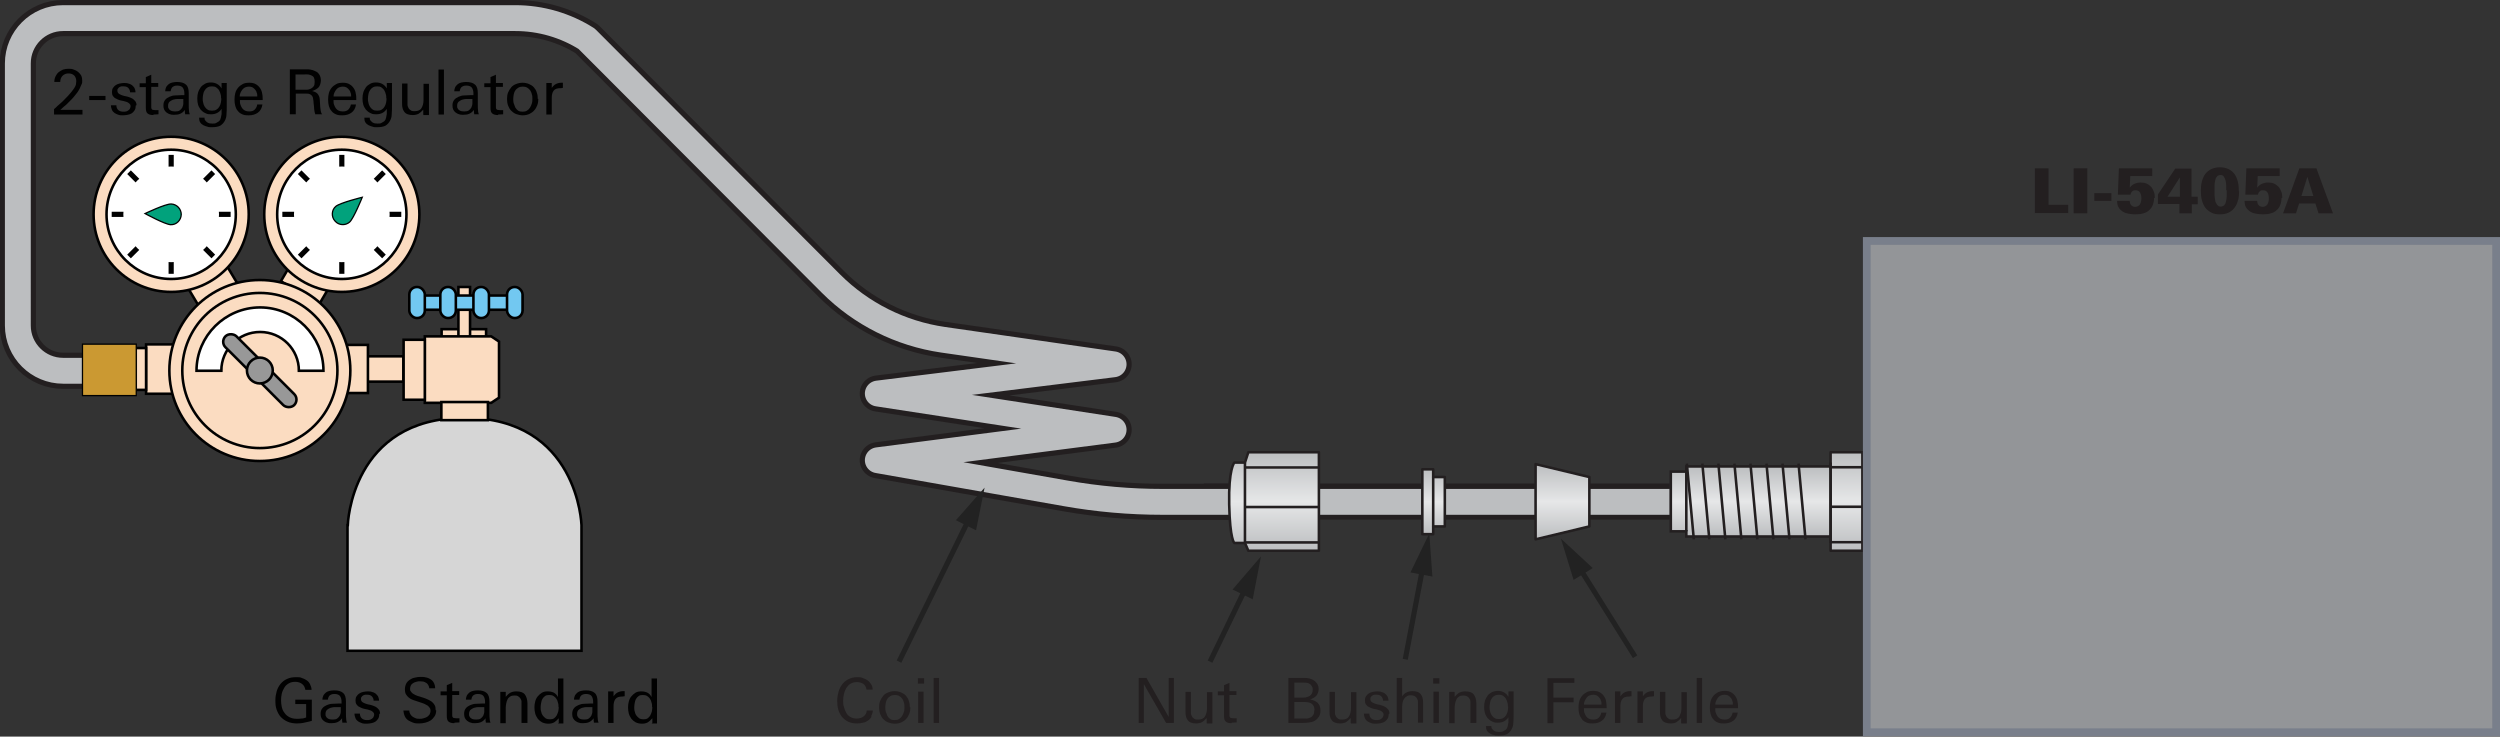 <?xml version="1.0" encoding="UTF-8"?>
<svg id="Layer_1" xmlns="http://www.w3.org/2000/svg" xmlns:xlink="http://www.w3.org/1999/xlink" version="1.1" viewBox="0 0 966.9 284.9">
  <rect x="0" y="0" width="966.9" height="284.9" fill="#333333" stroke="none"/>
  <!-- Generator: Adobe Illustrator 29.1.0, SVG Export Plug-In . SVG Version: 2.1.0 Build 142)  -->
  <defs>
    <style>
      .st0 {
        fill: #939598;
        stroke: #797f8b;
        stroke-width: 3px;
      }

      .st0, .st1, .st2, .st3, .st4, .st5, .st6, .st7, .st8, .st9, .st10, .st11, .st12 {
        stroke-miterlimit: 10;
      }

      .st1, .st13, .st14, .st15, .st16, .st17, .st18, .st19, .st20, .st21, .st22, .st23, .st24, .st25, .st26, .st12 {
        stroke: #231f20;
      }

      .st1, .st7, .st14, .st9, .st27 {
        fill: none;
      }

      .st2, .st3, .st4, .st9, .st11 {
        stroke: #010101;
      }

      .st2, .st10 {
        fill: #fbdcc1;
      }

      .st3 {
        fill: #989898;
      }

      .st28 {
        fill: #010101;
      }

      .st29 {
        fill: #231f20;
      }

      .st4, .st30 {
        fill: #fff;
      }

      .st5 {
        fill: #72c8f1;
      }

      .st5, .st6, .st8, .st10 {
        stroke: #000;
      }

      .st6 {
        fill: #d6d6d6;
      }

      .st13 {
        fill: url(#linear-gradient);
      }

      .st13, .st14, .st15, .st16, .st17, .st18, .st19, .st20, .st21, .st22, .st23, .st24, .st25, .st26, .st27 {
        stroke-linejoin: round;
      }

      .st7 {
        stroke: #222;
      }

      .st7, .st9 {
        stroke-width: 2px;
      }

      .st8 {
        fill: #cb9932;
      }

      .st8, .st11 {
        stroke-width: .5px;
      }

      .st14 {
        stroke-width: 14px;
      }

      .st31 {
        fill: #222;
      }

      .st11 {
        fill: #01a27c;
      }

      .st15 {
        fill: url(#linear-gradient1);
      }

      .st16 {
        fill: url(#linear-gradient2);
      }

      .st17 {
        fill: url(#linear-gradient6);
      }

      .st18 {
        fill: url(#linear-gradient7);
      }

      .st19 {
        fill: url(#linear-gradient5);
      }

      .st20 {
        fill: url(#linear-gradient3);
      }

      .st21 {
        fill: url(#linear-gradient4);
      }

      .st22 {
        fill: url(#linear-gradient9);
      }

      .st23 {
        fill: url(#linear-gradient11);
      }

      .st24 {
        fill: url(#linear-gradient10);
      }

      .st25 {
        fill: url(#linear-gradient12);
      }

      .st26 {
        fill: url(#linear-gradient13);
      }

      .st12 {
        fill: url(#linear-gradient8);
      }

      .st27 {
        stroke: #bcbec0;
        stroke-width: 10px;
      }
    </style>
    <linearGradient id="linear-gradient" x1="604.3" y1="208.6" x2="604.3" y2="179.5" gradientUnits="userSpaceOnUse">
      <stop offset="0" stop-color="#bcbec0"/>
      <stop offset=".5" stop-color="#e6e7e8"/>
      <stop offset="1" stop-color="#bcbec0"/>
    </linearGradient>
    <linearGradient id="linear-gradient1" x1="554.4" y1="206.6" x2="554.4" y2="181.5" xlink:href="#linear-gradient"/>
    <linearGradient id="linear-gradient2" x1="554.3" y1="194" x2="554.3" y2="194" xlink:href="#linear-gradient"/>
    <linearGradient id="linear-gradient3" x1="492.7" y1="213" x2="492.7" y2="175" xlink:href="#linear-gradient"/>
    <linearGradient id="linear-gradient4" x1="481.5" y1="180.8" x2="510.1" y2="180.8" xlink:href="#linear-gradient"/>
    <linearGradient id="linear-gradient5" x1="481.5" y1="196.1" x2="510.1" y2="196.1" xlink:href="#linear-gradient"/>
    <linearGradient id="linear-gradient6" x1="481.5" y1="209.8" x2="510.1" y2="209.8" xlink:href="#linear-gradient"/>
    <linearGradient id="linear-gradient7" x1="481.5" y1="194.5" x2="481.5" y2="194.5" xlink:href="#linear-gradient"/>
    <linearGradient id="linear-gradient8" x1="683.3" y1="207.5" x2="683.3" y2="180.4" xlink:href="#linear-gradient"/>
    <linearGradient id="linear-gradient9" x1="714.2" y1="213" x2="714.2" y2="174.9" xlink:href="#linear-gradient"/>
    <linearGradient id="linear-gradient10" x1="708" y1="180.7" x2="720.3" y2="180.7" xlink:href="#linear-gradient"/>
    <linearGradient id="linear-gradient11" x1="708" y1="196" x2="720.3" y2="196" xlink:href="#linear-gradient"/>
    <linearGradient id="linear-gradient12" x1="708" y1="209.7" x2="720.3" y2="209.7" xlink:href="#linear-gradient"/>
    <linearGradient id="linear-gradient13" x1="708" y1="194.4" x2="708" y2="194.4" xlink:href="#linear-gradient"/>
  </defs>
  <line class="st14" x1="465.6" y1="194" x2="645.8" y2="194"/>
  <path class="st14" d="M31.9,143.4h-7.5c-9.6,0-17.5-7.8-17.5-17.5V24.5c0-9.6,7.8-17.5,17.5-17.5h174.9c9.8,0,19.4,2.8,27.6,8l94.5,94.7c11.7,11.7,26.9,19.3,43.3,21.7l66,9.5-91.2,11.3,91.2,14-91.2,11.8,72.6,12.8c12.4,2.2,24.9,3.3,37.5,3.3h49.9"/>
  <path class="st27" d="M31.9,143.4h-7.5c-9.6,0-17.5-7.8-17.5-17.5V24.5c0-9.6,7.8-17.5,17.5-17.5h174.9c9.8,0,19.4,2.8,27.6,8l94.5,94.7c11.7,11.7,26.9,19.3,43.3,21.7l66,9.5-91.2,11.3,91.2,14-91.2,11.8,72.6,12.8c12.4,2.2,24.9,3.3,37.5,3.3h196.2"/>
  <rect class="st10" x="141.7" y="137.9" width="14.2" height="9.8" transform="translate(297.7 285.5) rotate(180)"/>
  <rect class="st10" x="134" y="133.5" width="8.2" height="18.6" transform="translate(276.3 285.5) rotate(180)"/>
  <rect class="st10" x="73.7" y="106.8" width="17.3" height="8.2" transform="translate(-45.2 57.9) rotate(-30.9)"/>
  <rect class="st10" x="114.1" y="101.1" width="8.2" height="17.3" transform="translate(-36.3 156) rotate(-59.6)"/>
  <rect class="st10" x="170.8" y="127.3" width="17.2" height="3.8" transform="translate(358.8 258.4) rotate(180)"/>
  <rect class="st10" x="177.3" y="111.1" width="4.5" height="20" transform="translate(359.1 242.1) rotate(180)"/>
  <path class="st6" d="M134.5,203.1s1.2-41.5,45.2-41.5,45.2,41.5,45.2,41.5v48.6h-90.5v-48.6Z"/>
  <polygon class="st10" points="164.3 155.8 190 155.8 193 153.8 193 132.1 190 130.1 164.3 130.1 164.3 155.8"/>
  <rect class="st10" x="170.8" y="155.6" width="18" height="7" transform="translate(359.5 318.1) rotate(180)"/>
  <rect class="st10" x="156" y="131.3" width="8.2" height="23.2" transform="translate(320.3 285.9) rotate(180)"/>
  <g>
    <rect class="st5" x="158.3" y="114.3" width="43.7" height="5.5" transform="translate(360.3 234.1) rotate(180)"/>
    <rect class="st5" x="196" y="111.1" width="6" height="12" rx="2.9" ry="2.9" transform="translate(398.1 234.1) rotate(180)"/>
    <rect class="st5" x="183" y="111.1" width="6" height="12" rx="2.9" ry="2.9" transform="translate(372.1 234.1) rotate(180)"/>
    <rect class="st5" x="170.3" y="111.1" width="6" height="12" rx="2.9" ry="2.9" transform="translate(346.6 234.1) rotate(180)"/>
    <rect class="st5" x="158.3" y="111.1" width="6" height="12" rx="2.9" ry="2.9" transform="translate(322.6 234.1) rotate(180)"/>
  </g>
  <g>
    <path class="st28" d="M117.8,279.5c-1,.2-2,.3-3,.3s-2.6-.2-3.6-.7c-1-.4-1.9-1.1-2.6-1.8-.7-.8-1.2-1.7-1.6-2.8-.4-1.1-.5-2.3-.5-3.6s.2-2.4.5-3.5c.3-1.1.8-2,1.5-2.9.7-.8,1.5-1.5,2.5-1.9,1-.5,2.2-.7,3.5-.7s1.5,0,2.2.3c.7.2,1.3.5,1.9.9.6.4,1,.9,1.3,1.5.3.6.6,1.4.6,2.2h-2.4c-.2-1.1-.6-1.8-1.3-2.3-.7-.5-1.5-.8-2.6-.8s-1.8.2-2.5.6c-.7.4-1.3.9-1.7,1.6s-.8,1.4-1,2.3c-.2.8-.3,1.7-.3,2.6s.1,1.9.3,2.7c.2.9.6,1.7,1.1,2.3.5.7,1.1,1.2,1.9,1.6.8.4,1.7.6,2.7.6s1.2,0,1.9-.1c.6,0,1.2-.2,1.8-.4v-5.2h-4.2v-1.7h6.4v8.2c-1,.3-2,.5-3,.7Z"/>
    <path class="st28" d="M132.4,279.6c0-.3,0-.5-.1-.9,0-.3,0-.6,0-.9-.5.7-1.1,1.2-1.8,1.5-.7.3-1.4.4-2.3.4s-1.1,0-1.6-.2c-.5-.1-1-.4-1.4-.7s-.7-.7-.9-1.1c-.2-.4-.3-1-.3-1.6,0-.9.2-1.6.7-2.2.4-.5,1-.9,1.7-1.2.7-.3,1.4-.5,2.2-.5s1.6-.1,2.3-.1.4,0,.6,0c.2,0,.4,0,.6,0v-.7c0-.9-.2-1.6-.6-2.2-.4-.5-1.1-.8-2.1-.8s-1.3.2-1.8.5c-.4.3-.7.9-.8,1.7h-2.1c0-.7.2-1.2.4-1.7.3-.4.6-.8,1-1.1.4-.3.9-.5,1.4-.6.5-.1,1.1-.2,1.7-.2,1.6,0,2.7.3,3.5,1,.8.7,1.1,1.8,1.1,3.4v4.5c0,.8,0,1.5.1,2.2,0,.6.2,1.1.3,1.4h-1.8ZM132,273.5c-.3,0-.5,0-.6,0h-.5c-.5,0-1,0-1.6,0-.6,0-1.1.2-1.6.3-.5.2-.9.5-1.3.8-.3.4-.5.8-.5,1.5s0,.7.2,1c.1.3.3.5.6.7.2.2.5.3.9.4.3,0,.7.1,1,.1.8,0,1.4-.1,1.8-.4.4-.3.8-.7,1-1.1.2-.5.4-1,.4-1.6,0-.6,0-1.2,0-1.8Z"/>
    <path class="st28" d="M146.7,276.1c0,.7-.1,1.3-.4,1.8-.3.5-.7.9-1.1,1.2-.5.3-1,.5-1.6.6-.6.1-1.2.2-1.8.2s-1.3,0-1.8-.2-1.1-.4-1.5-.7-.8-.7-1-1.2c-.2-.5-.4-1.1-.4-1.8h2.1c0,.8.3,1.5.8,1.9s1.1.6,1.9.6.6,0,1-.1c.3,0,.6-.2.9-.4.3-.2.5-.4.6-.6s.3-.6.3-.9,0-.6-.2-.8c-.1-.2-.3-.4-.6-.6-.2-.2-.5-.3-.8-.4-.3-.1-.7-.2-1-.3l-1-.2c-.4-.1-.9-.2-1.3-.4s-.8-.4-1.2-.6c-.3-.2-.6-.6-.8-.9s-.3-.8-.3-1.4.1-1.2.4-1.6c.3-.4.6-.8,1.1-1.1s.9-.5,1.5-.6c.6-.1,1.1-.2,1.6-.2s1.2,0,1.7.2c.5.1,1,.3,1.4.6.4.3.7.7,1,1.1.2.5.4,1,.4,1.7h-2.1c0-.7-.3-1.3-.7-1.7-.4-.4-1-.6-1.7-.6s-.6,0-.9,0c-.3,0-.6.2-.8.3-.2.1-.4.3-.6.6-.2.2-.2.5-.2.8,0,.6.3,1,.8,1.3.5.3,1.1.5,1.8.7l1,.2c.5.1,1,.3,1.5.5.5.2.9.4,1.2.7.3.3.6.6.8.9.2.4.3.8.3,1.3Z"/>
    <path class="st28" d="M168.7,274.7c0,.9-.2,1.7-.6,2.3-.4.6-.9,1.2-1.5,1.6-.6.4-1.3.7-2.1.9-.8.2-1.6.3-2.4.3s-1.6,0-2.3-.3-1.3-.5-1.9-.9c-.6-.4-1-.9-1.3-1.5-.3-.6-.5-1.4-.6-2.3h2.3c0,.6.2,1,.4,1.4.2.4.5.7.9,1,.4.3.8.4,1.2.6s.9.2,1.5.2,1,0,1.5-.2c.5-.1.9-.3,1.3-.5.4-.2.7-.6,1-.9.2-.4.4-.9.4-1.4s0-.8-.3-1.2c-.2-.3-.4-.6-.8-.9-.3-.2-.7-.4-1.1-.6s-.8-.3-1.3-.5l-1.5-.5c-.6-.2-1.2-.4-1.8-.6-.6-.2-1.1-.5-1.6-.9-.5-.4-.8-.8-1.1-1.3s-.4-1.1-.4-1.9.2-1.6.5-2.2.8-1.1,1.4-1.5c.6-.4,1.2-.7,1.9-.8.7-.2,1.5-.3,2.2-.3s1.4,0,2.1.2c.7.1,1.3.4,1.8.7.5.3,1,.8,1.3,1.4.3.6.5,1.3.5,2.1h-2.3c0-.5-.2-.9-.4-1.3-.2-.3-.4-.6-.8-.8-.3-.2-.7-.4-1.1-.5-.4,0-.8-.1-1.3-.1s-.9,0-1.4.2c-.5.1-.9.3-1.2.5-.4.2-.7.5-.9.9-.2.4-.3.8-.3,1.3s0,.7.3,1c.2.3.4.6.7.8.3.2.6.4,1,.6.4.2.7.3,1,.4l2,.6c.6.2,1.2.4,1.8.7s1.1.5,1.6.9.8.8,1.1,1.3c.3.5.4,1.2.4,2Z"/>
    <path class="st28" d="M175.7,279.7c-1,0-1.7-.2-2.2-.6-.5-.4-.7-1.1-.7-2.2v-8h-2.4v-1.5h2.4v-2.4l2.1-.9v3.2h2.7v1.5h-2.7v7.1c0,.4,0,.7,0,.9,0,.3.1.5.2.6.1.2.3.3.5.3.2,0,.5.1.9.1s.4,0,.6,0c.2,0,.4,0,.6,0v1.6c-.7,0-1.3.1-1.9.1Z"/>
    <path class="st28" d="M187.9,279.6c0-.3,0-.5-.1-.9,0-.3,0-.6,0-.9-.5.7-1.1,1.2-1.8,1.5-.7.3-1.4.4-2.3.4s-1.1,0-1.6-.2c-.5-.1-1-.4-1.4-.7s-.7-.7-.9-1.1c-.2-.4-.3-1-.3-1.6,0-.9.2-1.6.7-2.2.4-.5,1-.9,1.7-1.2.7-.3,1.4-.5,2.2-.5s1.6-.1,2.3-.1.4,0,.6,0c.2,0,.4,0,.6,0v-.7c0-.9-.2-1.6-.6-2.2-.4-.5-1.1-.8-2.1-.8s-1.3.2-1.8.5c-.4.3-.7.9-.8,1.7h-2.1c0-.7.2-1.2.4-1.7.3-.4.6-.8,1-1.1.4-.3.9-.5,1.4-.6.5-.1,1.1-.2,1.7-.2,1.6,0,2.7.3,3.5,1,.8.7,1.1,1.8,1.1,3.4v4.5c0,.8,0,1.5.1,2.2,0,.6.2,1.1.3,1.4h-1.8ZM187.5,273.5c-.3,0-.5,0-.6,0h-.5c-.5,0-1,0-1.6,0-.6,0-1.1.2-1.6.3-.5.2-.9.5-1.3.8-.3.4-.5.8-.5,1.5s0,.7.2,1c.1.3.3.5.6.7.2.2.5.3.9.4.3,0,.7.1,1,.1.8,0,1.4-.1,1.8-.4.4-.3.8-.7,1-1.1.2-.5.4-1,.4-1.6,0-.6,0-1.2,0-1.8Z"/>
    <path class="st28" d="M201.7,279.6v-6.7c0-.5,0-1,0-1.5,0-.5-.2-.9-.4-1.2-.2-.4-.5-.6-.9-.9s-.9-.3-1.5-.3-1.2.1-1.6.4c-.4.3-.8.6-1,1.1-.2.4-.4.9-.5,1.5-.1.6-.2,1.1-.2,1.7v6h-2.1v-9c0-.3,0-.5,0-.8,0-.3,0-.6,0-.9,0-.3,0-.5,0-.8,0-.2,0-.5,0-.6h2.1v1.9c.6-.7,1.1-1.2,1.8-1.6.6-.3,1.4-.5,2.3-.5,1.6,0,2.7.4,3.3,1.2.6.8,1,2,1,3.5v7.5h-2.1Z"/>
    <path class="st28" d="M216.1,279.6v-1.8c-.6.7-1.2,1.2-1.8,1.6-.6.3-1.3.5-2.2.5s-1.7-.2-2.4-.5c-.7-.4-1.2-.8-1.7-1.4-.4-.6-.8-1.3-1-2-.2-.8-.3-1.6-.3-2.4s.1-1.6.3-2.3c.2-.8.5-1.4,1-2s1-1,1.6-1.4c.7-.4,1.4-.5,2.3-.5s1.7.2,2.3.5c.6.3,1.2.9,1.6,1.7v-7.2h2.1v13.8c0,.6,0,1.2,0,1.8,0,.6,0,1.2,0,1.8h-2.1ZM216,273.5c0-.6,0-1.2-.2-1.7-.1-.6-.3-1.1-.6-1.5-.3-.5-.7-.8-1.1-1.1-.5-.3-1-.4-1.7-.4s-1.2.1-1.6.4c-.4.3-.8.7-1,1.1-.3.5-.4,1-.5,1.5-.1.6-.2,1.1-.2,1.7s0,1.2.2,1.7c.1.6.3,1.1.6,1.5.3.4.7.8,1.1,1.1.5.3,1,.4,1.7.4s1.2-.1,1.6-.4.8-.7,1-1.1c.3-.5.4-1,.6-1.5.1-.6.2-1.1.2-1.7Z"/>
    <path class="st28" d="M229.7,279.6c0-.3,0-.5-.1-.9,0-.3,0-.6,0-.9-.5.7-1.1,1.2-1.8,1.5-.7.3-1.4.4-2.3.4s-1.1,0-1.6-.2c-.5-.1-1-.4-1.4-.7s-.7-.7-.9-1.1c-.2-.4-.3-1-.3-1.6,0-.9.2-1.6.7-2.2.4-.5,1-.9,1.7-1.2.7-.3,1.4-.5,2.2-.5s1.6-.1,2.3-.1.4,0,.6,0c.2,0,.4,0,.6,0v-.7c0-.9-.2-1.6-.6-2.2-.4-.5-1.1-.8-2.1-.8s-1.3.2-1.8.5c-.4.3-.7.9-.8,1.7h-2.1c0-.7.2-1.2.4-1.7.3-.4.6-.8,1-1.1.4-.3.9-.5,1.4-.6.5-.1,1.1-.2,1.7-.2,1.6,0,2.7.3,3.5,1,.8.7,1.1,1.8,1.1,3.4v4.5c0,.8,0,1.5.1,2.2,0,.6.2,1.1.3,1.4h-1.8ZM229.3,273.5c-.3,0-.5,0-.6,0h-.5c-.5,0-1,0-1.6,0-.6,0-1.1.2-1.6.3-.5.2-.9.5-1.3.8-.3.4-.5.8-.5,1.5s0,.7.2,1c.1.3.3.5.6.7.2.2.5.3.9.4.3,0,.7.1,1,.1.8,0,1.4-.1,1.8-.4.4-.3.8-.7,1-1.1.2-.5.4-1,.4-1.6,0-.6,0-1.2,0-1.8Z"/>
    <path class="st28" d="M241.1,269.4c-.2,0-.4,0-.5,0-1.2,0-2.1.3-2.6,1-.5.7-.7,1.6-.7,2.7v6.5h-2.1v-8.6c0-1.2,0-2.4,0-3.6h2.1v1.9c.5-.7,1-1.2,1.6-1.5s1.3-.5,2.1-.5.2,0,.3,0c.1,0,.2,0,.3,0v2c-.2,0-.3,0-.5,0Z"/>
    <path class="st28" d="M252.3,279.6v-1.8c-.6.7-1.2,1.2-1.8,1.6-.6.3-1.3.5-2.2.5s-1.7-.2-2.4-.5c-.7-.4-1.2-.8-1.7-1.4-.4-.6-.8-1.3-1-2-.2-.8-.3-1.6-.3-2.4s.1-1.6.3-2.3c.2-.8.5-1.4,1-2s1-1,1.6-1.4c.7-.4,1.4-.5,2.3-.5s1.7.2,2.3.5c.6.3,1.2.9,1.6,1.7v-7.2h2.1v13.8c0,.6,0,1.2,0,1.8,0,.6,0,1.2,0,1.8h-2.1ZM252.2,273.5c0-.6,0-1.2-.2-1.7-.1-.6-.3-1.1-.6-1.5-.3-.5-.7-.8-1.1-1.1-.5-.3-1-.4-1.7-.4s-1.2.1-1.6.4c-.4.3-.8.7-1,1.1-.3.5-.4,1-.5,1.5-.1.6-.2,1.1-.2,1.7s0,1.2.2,1.7c.1.6.3,1.1.6,1.5.3.4.7.8,1.1,1.1.5.3,1,.4,1.7.4s1.2-.1,1.6-.4.8-.7,1-1.1c.3-.5.4-1,.6-1.5.1-.6.2-1.1.2-1.7Z"/>
  </g>
  <g>
    <path class="st28" d="M20.9,44.3v-2.1c.4-.3.8-.7,1.3-1.2.5-.4,1-.9,1.6-1.4.5-.5,1.1-1,1.6-1.6.5-.5,1.1-1.1,1.5-1.6.5-.5.9-1.1,1.3-1.6.4-.5.7-1,.9-1.4.1-.3.3-.6.3-1,0-.3.1-.7.1-1,0-.9-.3-1.7-.8-2.2s-1.3-.8-2.2-.8-1.7.3-2.3.9-.9,1.4-.9,2.4h-2.3c0-.8.2-1.6.5-2.2.3-.6.7-1.2,1.2-1.6.5-.4,1.1-.7,1.7-1,.7-.2,1.4-.3,2.1-.3s1.3,0,2,.3c.6.2,1.2.5,1.7.9s.9.9,1.2,1.4c.3.6.4,1.3.4,2s0,1-.3,1.5c-.2.5-.4,1-.7,1.6-.3.5-.6,1.1-1,1.6-.4.5-.8,1-1.2,1.5-.4.5-.9,1-1.4,1.5-.5.5-.9.9-1.4,1.4-.2.2-.5.5-.8.7s-.5.5-.8.7c-.3.3-.6.6-.9.8h8.6v1.8h-11.1Z"/>
    <path class="st28" d="M34.5,38.7v-1.6h6.3v1.6h-6.3Z"/>
    <path class="st28" d="M52.5,40.8c0,.7-.1,1.3-.4,1.8-.3.5-.7.9-1.1,1.2-.5.3-1,.5-1.6.6-.6.1-1.2.2-1.8.2s-1.3,0-1.8-.2-1.1-.4-1.5-.7-.8-.7-1-1.2c-.2-.5-.4-1.1-.4-1.8h2.1c0,.8.3,1.5.8,1.9s1.1.6,1.9.6.6,0,1-.1c.3,0,.6-.2.9-.4.3-.2.5-.4.6-.6s.3-.6.3-.9,0-.6-.2-.8c-.1-.2-.3-.4-.6-.6-.2-.2-.5-.3-.8-.4-.3-.1-.7-.2-1-.3l-1-.2c-.4-.1-.9-.2-1.3-.4s-.8-.4-1.2-.6c-.3-.2-.6-.6-.8-.9s-.3-.8-.3-1.4.1-1.2.4-1.6c.3-.4.6-.8,1.1-1.1s.9-.5,1.5-.6c.6-.1,1.1-.2,1.6-.2s1.2,0,1.7.2c.5.1,1,.3,1.4.6.4.3.7.7,1,1.1.2.5.4,1,.4,1.7h-2.1c0-.7-.3-1.3-.7-1.7-.4-.4-1-.6-1.7-.6s-.6,0-.9,0c-.3,0-.6.2-.8.3-.2.1-.4.3-.6.6-.2.2-.2.5-.2.8,0,.6.3,1,.8,1.3.5.3,1.1.5,1.8.7l1,.2c.5.1,1,.3,1.5.5.5.2.9.4,1.2.7.3.3.6.6.8.9.2.4.3.8.3,1.3Z"/>
    <path class="st28" d="M59.3,44.5c-1,0-1.7-.2-2.2-.6-.5-.4-.7-1.1-.7-2.2v-8h-2.4v-1.5h2.4v-2.4l2.1-.9v3.2h2.7v1.5h-2.7v7.1c0,.4,0,.7,0,.9,0,.3.1.5.2.6.1.2.3.3.5.3.2,0,.5.1.9.1s.4,0,.6,0c.2,0,.4,0,.6,0v1.6c-.7,0-1.3.1-1.9.1Z"/>
    <path class="st28" d="M71.6,44.3c0-.3,0-.5-.1-.9,0-.3,0-.6,0-.9-.5.7-1.1,1.2-1.8,1.5-.7.3-1.4.4-2.3.4s-1.1,0-1.6-.2c-.5-.1-1-.4-1.4-.7s-.7-.7-.9-1.1c-.2-.4-.3-1-.3-1.6,0-.9.2-1.6.7-2.2.4-.5,1-.9,1.7-1.2.7-.3,1.4-.5,2.2-.5s1.6-.1,2.3-.1.4,0,.6,0c.2,0,.4,0,.6,0v-.7c0-.9-.2-1.6-.6-2.2-.4-.5-1.1-.8-2.1-.8s-1.3.2-1.8.5c-.4.3-.7.9-.8,1.7h-2.1c0-.7.2-1.2.4-1.7.3-.4.6-.8,1-1.1.4-.3.9-.5,1.4-.6.5-.1,1.1-.2,1.7-.2,1.6,0,2.7.3,3.5,1,.8.7,1.1,1.8,1.1,3.4v4.5c0,.8,0,1.5.1,2.2,0,.6.2,1.1.3,1.4h-1.8ZM71.1,38.3c-.3,0-.5,0-.6,0h-.5c-.5,0-1,0-1.6,0-.6,0-1.1.2-1.6.3-.5.2-.9.5-1.3.8-.3.4-.5.8-.5,1.5s0,.7.2,1c.1.3.3.5.6.7.2.2.5.3.9.4.3,0,.7.1,1,.1.8,0,1.4-.1,1.8-.4.4-.3.8-.7,1-1.1.2-.5.4-1,.4-1.6,0-.6,0-1.2,0-1.8Z"/>
    <path class="st28" d="M87.7,32.2c0,.7,0,1.4,0,2.1,0,.7,0,1.4,0,2.1v4.5c0,1.2,0,2.3-.1,3.3,0,1-.3,1.9-.7,2.6s-.9,1.3-1.7,1.8c-.8.4-1.8.6-3.2.6s-1.2,0-1.8-.2-1.1-.3-1.6-.6c-.5-.3-.9-.6-1.2-1.1-.3-.5-.4-1.1-.4-1.8h2.1c0,.4,0,.8.3,1.1s.4.5.7.7.6.3.9.4c.4,0,.7.1,1.1.1.6,0,1.2,0,1.6-.3s.8-.4,1.1-.7c.3-.3.5-.7.6-1.2.1-.4.2-1,.3-1.5,0-.3,0-.6,0-1v-1c-.9,1.4-2.3,2.1-4,2.1s-1.7-.2-2.4-.5c-.7-.3-1.2-.8-1.7-1.3-.4-.6-.8-1.2-1-1.9-.2-.7-.3-1.5-.3-2.4s.1-1.6.3-2.3c.2-.7.6-1.4,1-2,.4-.6,1-1,1.7-1.4s1.4-.5,2.3-.5c1.8,0,3.2.8,4.1,2.3v-2.1h2.1ZM85.5,38c0-.5,0-1.1-.2-1.6-.1-.5-.3-1-.6-1.5s-.7-.8-1.1-1.1c-.4-.3-1-.4-1.6-.4s-1.2.1-1.7.4c-.5.3-.8.6-1.1,1.1-.3.4-.5.9-.6,1.5s-.2,1.1-.2,1.7,0,1.1.2,1.7c.1.6.3,1,.6,1.5.3.4.6.8,1.1,1.1.4.3,1,.4,1.7.4s1.2-.1,1.7-.4c.5-.3.8-.6,1.1-1.1.3-.5.5-1,.6-1.5.1-.6.2-1.1.2-1.7Z"/>
    <path class="st28" d="M92.8,38.7v.2c0,.6,0,1.1.2,1.6.2.5.4,1,.7,1.4.3.4.7.7,1.1.9s1,.3,1.6.3c.9,0,1.6-.2,2.1-.7.5-.5.9-1.2,1-2h2c-.2,1.4-.8,2.5-1.8,3.2s-2.1,1-3.5,1-1.8-.1-2.5-.4-1.3-.7-1.7-1.3c-.5-.5-.8-1.2-1-1.9s-.3-1.6-.3-2.5.1-1.8.3-2.5c.2-.8.6-1.5,1.1-2.1.5-.6,1.1-1,1.8-1.4s1.6-.5,2.6-.5,1.9.2,2.5.6c.7.4,1.2.9,1.6,1.5s.7,1.3.8,2.1c.2.8.2,1.7.2,2.5h-8.9ZM99.5,37.3c0-.5,0-1-.2-1.4-.1-.5-.3-.9-.6-1.2-.3-.4-.6-.6-1-.9-.4-.2-.9-.3-1.4-.3s-1,.1-1.5.3c-.4.2-.8.5-1.1.9s-.5.8-.7,1.2c-.2.5-.3.9-.3,1.4h6.7Z"/>
    <path class="st28" d="M122,44.3c-.3-.7-.4-1.4-.5-2.1,0-.7-.1-1.4-.2-2.2,0-.6-.1-1.2-.2-1.7,0-.5-.2-.9-.4-1.2s-.5-.5-.9-.7c-.4-.2-1-.2-1.7-.2h-3.7v8h-2.3v-17.4h6.2c.7,0,1.4,0,2.1.2.7.1,1.3.4,1.9.7.6.3,1,.8,1.3,1.3.3.6.5,1.3.5,2.1s-.3,2.1-.9,2.7-1.5,1.1-2.5,1.4c.5.1,1,.3,1.4.5.4.2.7.5.9.8.2.3.4.7.5,1,.1.4.2.8.2,1.3,0,.6.1,1.2.1,1.8,0,.6.1,1.2.2,1.9,0,.3.1.6.2.9,0,.3.2.5.4.8h-2.5ZM121.7,31.5c0-.6-.1-1.1-.3-1.5-.2-.4-.5-.6-.9-.8-.4-.2-.8-.3-1.3-.4s-1,0-1.5,0h-3.4v5.9h2.8c.5,0,1.1,0,1.6,0,.6,0,1.1-.2,1.5-.4.4-.2.8-.5,1.1-.9.3-.4.4-.9.4-1.6Z"/>
    <path class="st28" d="M129,38.7v.2c0,.6,0,1.1.2,1.6.2.5.4,1,.7,1.4.3.4.7.7,1.1.9s1,.3,1.6.3c.9,0,1.6-.2,2.1-.7.5-.5.9-1.2,1-2h2c-.2,1.4-.8,2.5-1.8,3.2s-2.1,1-3.5,1-1.8-.1-2.5-.4-1.3-.7-1.7-1.3c-.5-.5-.8-1.2-1-1.9s-.3-1.6-.3-2.5.1-1.8.3-2.5c.2-.8.6-1.5,1.1-2.1.5-.6,1.1-1,1.8-1.4s1.6-.5,2.6-.5,1.9.2,2.5.6c.7.4,1.2.9,1.6,1.5s.7,1.3.8,2.1c.2.8.2,1.7.2,2.5h-8.9ZM135.8,37.3c0-.5,0-1-.2-1.4-.1-.5-.3-.9-.6-1.2-.3-.4-.6-.6-1-.9-.4-.2-.9-.3-1.4-.3s-1,.1-1.5.3c-.4.2-.8.5-1.1.9s-.5.8-.7,1.2c-.2.5-.3.9-.3,1.4h6.7Z"/>
    <path class="st28" d="M151.6,32.2c0,.7,0,1.4,0,2.1,0,.7,0,1.4,0,2.1v4.5c0,1.2,0,2.3-.1,3.3,0,1-.3,1.9-.7,2.6s-.9,1.3-1.7,1.8c-.8.4-1.8.6-3.2.6s-1.2,0-1.8-.2-1.1-.3-1.6-.6c-.5-.3-.9-.6-1.2-1.1-.3-.5-.4-1.1-.4-1.8h2.1c0,.4,0,.8.3,1.1s.4.5.7.7.6.3.9.4c.4,0,.7.1,1.1.1.6,0,1.2,0,1.6-.3s.8-.4,1.1-.7c.3-.3.5-.7.6-1.2.1-.4.2-1,.3-1.5,0-.3,0-.6,0-1v-1c-.9,1.4-2.3,2.1-4,2.1s-1.7-.2-2.4-.5c-.7-.3-1.2-.8-1.7-1.3-.4-.6-.8-1.2-1-1.9-.2-.7-.3-1.5-.3-2.4s.1-1.6.3-2.3c.2-.7.6-1.4,1-2,.4-.6,1-1,1.7-1.4s1.4-.5,2.3-.5c1.8,0,3.2.8,4.1,2.3v-2.1h2.1ZM149.4,38c0-.5,0-1.1-.2-1.6-.1-.5-.3-1-.6-1.5s-.7-.8-1.1-1.1c-.4-.3-1-.4-1.6-.4s-1.2.1-1.7.4c-.5.3-.8.6-1.1,1.1-.3.4-.5.9-.6,1.5s-.2,1.1-.2,1.7,0,1.1.2,1.7c.1.6.3,1,.6,1.5.3.4.6.8,1.1,1.1.4.3,1,.4,1.7.4s1.2-.1,1.7-.4c.5-.3.8-.6,1.1-1.1.3-.5.5-1,.6-1.5.1-.6.2-1.1.2-1.7Z"/>
    <path class="st28" d="M163.7,44.3v-1.9c-.6.7-1.2,1.2-1.8,1.6-.6.3-1.4.5-2.2.5s-1.5-.1-2-.3c-.6-.2-1-.5-1.3-.9-.3-.4-.6-.9-.7-1.5-.2-.6-.2-1.3-.2-2v-7.5h2.1v6.7c0,.5,0,1,0,1.5s.2.9.4,1.3.5.6.9.9.9.3,1.5.3,1.2-.1,1.6-.3c.4-.2.8-.5,1-.9.3-.4.4-.9.6-1.4.1-.5.2-1,.2-1.6v-6.4h2.1v9c0,1,0,2.1,0,3.1h-2.1Z"/>
    <path class="st28" d="M169.6,44.3v-17.4h2.1v17.4h-2.1Z"/>
    <path class="st28" d="M183.4,44.3c0-.3,0-.5-.1-.9,0-.3,0-.6,0-.9-.5.7-1.1,1.2-1.8,1.5-.7.3-1.4.4-2.3.4s-1.1,0-1.6-.2c-.5-.1-1-.4-1.4-.7s-.7-.7-.9-1.1c-.2-.4-.3-1-.3-1.6,0-.9.2-1.6.7-2.2.4-.5,1-.9,1.7-1.2.7-.3,1.4-.5,2.2-.5s1.6-.1,2.3-.1.4,0,.6,0c.2,0,.4,0,.6,0v-.7c0-.9-.2-1.6-.6-2.2-.4-.5-1.1-.8-2.1-.8s-1.3.2-1.8.5c-.4.3-.7.9-.8,1.7h-2.1c0-.7.2-1.2.4-1.7.3-.4.6-.8,1-1.1.4-.3.9-.5,1.4-.6.5-.1,1.1-.2,1.7-.2,1.6,0,2.7.3,3.5,1,.8.7,1.1,1.8,1.1,3.4v4.5c0,.8,0,1.5.1,2.2,0,.6.2,1.1.3,1.4h-1.8ZM182.9,38.3c-.3,0-.5,0-.6,0h-.5c-.5,0-1,0-1.6,0-.6,0-1.1.2-1.6.3-.5.2-.9.5-1.3.8-.3.4-.5.8-.5,1.5s0,.7.2,1c.1.3.3.5.6.7.2.2.5.3.9.4.3,0,.7.1,1,.1.8,0,1.4-.1,1.8-.4.4-.3.8-.7,1-1.1.2-.5.4-1,.4-1.6,0-.6,0-1.2,0-1.8Z"/>
    <path class="st28" d="M192.6,44.5c-1,0-1.7-.2-2.2-.6-.5-.4-.7-1.1-.7-2.2v-8h-2.4v-1.5h2.4v-2.4l2.1-.9v3.2h2.7v1.5h-2.7v7.1c0,.4,0,.7,0,.9,0,.3.1.5.2.6.1.2.3.3.5.3.2,0,.5.1.9.1s.4,0,.6,0c.2,0,.4,0,.6,0v1.6c-.7,0-1.3.1-1.9.1Z"/>
    <path class="st28" d="M208.2,38.2c0,.9-.1,1.7-.4,2.5-.3.8-.7,1.5-1.2,2-.5.6-1.1,1-1.9,1.4-.7.3-1.6.5-2.5.5s-1.8-.2-2.6-.5-1.4-.8-1.9-1.3-.9-1.2-1.2-2c-.3-.8-.4-1.6-.4-2.5s.1-1.8.4-2.5.7-1.4,1.2-2c.5-.6,1.1-1,1.9-1.3.7-.3,1.6-.5,2.5-.5s1.8.2,2.5.5c.7.3,1.4.7,1.9,1.3.5.6.9,1.2,1.1,2,.3.8.4,1.6.4,2.5ZM205.9,38.2c0-.6,0-1.2-.2-1.7-.1-.6-.4-1.1-.6-1.5-.3-.4-.7-.8-1.2-1.1s-1.1-.4-1.7-.4-1.2.1-1.7.4-.9.6-1.2,1.1c-.3.4-.5,1-.6,1.5-.1.6-.2,1.2-.2,1.7s0,1.2.2,1.8.4,1.1.6,1.6c.3.5.7.9,1.1,1.2.5.3,1,.4,1.7.4s1.2-.1,1.7-.4c.5-.3.9-.7,1.2-1.2.3-.5.5-1,.7-1.6s.2-1.2.2-1.7Z"/>
    <path class="st28" d="M217.2,34.1c-.2,0-.4,0-.5,0-1.2,0-2.1.3-2.6,1-.5.7-.7,1.6-.7,2.7v6.5h-2.1v-8.6c0-1.2,0-2.4,0-3.6h2.1v1.9c.5-.7,1-1.2,1.6-1.5s1.3-.5,2.1-.5.2,0,.3,0c.1,0,.2,0,.3,0v2c-.2,0-.3,0-.5,0Z"/>
  </g>
  <g>
    <circle class="st2" cx="132.2" cy="82.9" r="30"/>
    <circle class="st4" cx="132.2" cy="82.9" r="25"/>
    <g>
      <line class="st9" x1="132.2" y1="59.9" x2="132.2" y2="105.9"/>
      <line class="st9" x1="148.5" y1="66.6" x2="115.9" y2="99.2"/>
      <line class="st9" x1="115.9" y1="66.6" x2="148.5" y2="99.2"/>
      <line class="st9" x1="155.2" y1="82.9" x2="109.2" y2="82.9"/>
      <circle class="st30" cx="132.2" cy="82.9" r="18.5"/>
    </g>
    <path class="st11" d="M129.6,85.5c1.4,1.7,4,1.8,5.6.4s4.9-9.6,4.9-9.6c0,0-8.5,2.1-10.2,3.5s-1.8,4-.4,5.6Z"/>
  </g>
  <g>
    <circle class="st2" cx="66.2" cy="82.9" r="30"/>
    <circle class="st4" cx="66.2" cy="82.9" r="25"/>
    <g>
      <line class="st9" x1="66.2" y1="59.9" x2="66.2" y2="105.9"/>
      <line class="st9" x1="82.5" y1="66.6" x2="49.9" y2="99.2"/>
      <line class="st9" x1="49.9" y1="66.6" x2="82.5" y2="99.2"/>
      <line class="st9" x1="89.2" y1="82.9" x2="43.2" y2="82.9"/>
      <circle class="st30" cx="66.2" cy="82.9" r="18.5"/>
    </g>
    <path class="st11" d="M70.1,83c0-2.2-1.7-4-3.9-4.1s-10.1,3.7-10.1,3.7c0,0,7.7,4.2,9.9,4.3s4-1.7,4.1-3.9Z"/>
  </g>
  <rect class="st10" x="56.5" y="133.2" width="11.3" height="19.1" transform="translate(124.3 285.5) rotate(180)"/>
  <rect class="st10" x="52.5" y="134.7" width="4" height="16.2" transform="translate(109 285.5) rotate(180)"/>
  <g>
    <circle class="st2" cx="100.5" cy="143.3" r="35"/>
    <circle class="st2" cx="100.5" cy="143.3" r="30"/>
    <path class="st4" d="M76,143.4c0-13.5,11.1-24.5,24.6-24.5s24.5,11,24.5,24.5h-9.5c0-8.3-6.7-15-15-15s-15,6.7-15,15h-9.6Z"/>
    <rect class="st3" x="97.5" y="124.5" width="6" height="37.6" rx="3" ry="3" transform="translate(-71.9 113.1) rotate(-45)"/>
    <circle class="st3" cx="100.5" cy="143.3" r="5"/>
  </g>
  <rect class="st8" x="31.8" y="133" width="20.8" height="19.9" transform="translate(84.5 286) rotate(180)"/>
  <g id="Soil">
    <g>
      <path class="st29" d="M787,82.5v-17.4h5.3v14.1h7.6v3.2h-13Z"/>
      <path class="st29" d="M802,82.5v-17.4h5.3v17.4h-5.3Z"/>
      <path class="st29" d="M810,77.7v-3h6.6v3h-6.6Z"/>
      <path class="st29" d="M833.1,76.6c0,1-.2,1.9-.5,2.7s-.8,1.5-1.4,2c-.6.6-1.4,1-2.2,1.2-.9.3-1.9.4-3.1.4s-2.7-.2-3.7-.5c-1-.3-1.8-.9-2.5-1.7-.3-.5-.6-.9-.7-1.4-.1-.5-.2-1-.2-1.6h4.9c0,.7.2,1.3.6,1.7.4.4.9.6,1.5.6s1.4-.3,1.8-.9c.4-.6.6-1.4.6-2.4s-.2-1.6-.5-2.2c-.4-.6-.9-.9-1.7-.9s-1,.1-1.3.4c-.4.3-.6.7-.7,1.3h-4.9l.4-10.2h12.9s0,3,0,3h-8.5l-.2,4.5c.5-.7,1.1-1.2,1.8-1.5s1.4-.5,2.4-.5,1.6.1,2.3.4c.7.3,1.2.7,1.7,1.2.5.5.8,1.2,1.1,1.9.3.7.4,1.5.4,2.4Z"/>
      <path class="st29" d="M847.7,78.9v3.6h-4.8v-3.6h-8.3v-3.7l6.7-10h6.3v10.9h2.4v2.9h-2.4ZM838.3,76.1h4.8v-7.5s-4.8,7.5-4.8,7.5Z"/>
      <path class="st29" d="M866,73.9c0,1.3-.1,2.5-.4,3.5s-.6,1.9-1.2,2.7c-.6.9-1.4,1.6-2.4,2.1s-2.1.7-3.5.7-2.4-.2-3.3-.7-1.7-1.1-2.3-1.9-1-1.8-1.3-2.9c-.3-1.1-.4-2.3-.4-3.6s.1-2.5.4-3.6.7-2.1,1.3-2.9c.6-.8,1.4-1.4,2.3-1.9.9-.4,2.1-.7,3.3-.7s2.4.2,3.4.7c.9.4,1.7,1.1,2.3,1.9s1,1.8,1.3,2.9c.3,1.1.4,2.4.4,3.7ZM861,73.6c0-.7,0-1.4,0-2.1,0-.7-.2-1.4-.3-1.9-.2-.6-.4-1-.7-1.4-.3-.4-.7-.5-1.2-.5s-1,.2-1.3.5c-.3.3-.6.8-.7,1.4-.2.6-.3,1.3-.3,2,0,.8,0,1.6,0,2.4s0,.8,0,1.2c0,.4,0,.9.1,1.3,0,.4.1.8.2,1.2,0,.4.2.7.4,1,.2.4.4.7.7.9.2.2.6.3,1,.3s1-.2,1.3-.5.6-.8.7-1.4.3-1.3.3-2c0-.8,0-1.6,0-2.5Z"/>
      <path class="st29" d="M882.4,76.6c0,1-.2,1.9-.5,2.7s-.8,1.5-1.4,2c-.6.6-1.4,1-2.2,1.2-.9.3-1.9.4-3.1.4s-2.7-.2-3.7-.5c-1-.3-1.8-.9-2.5-1.7-.3-.5-.6-.9-.7-1.4-.1-.5-.2-1-.2-1.6h4.9c0,.7.2,1.3.6,1.7.4.4.9.6,1.5.6s1.4-.3,1.8-.9c.4-.6.6-1.4.6-2.4s-.2-1.6-.5-2.2c-.4-.6-.9-.9-1.7-.9s-1,.1-1.3.4c-.4.3-.6.7-.7,1.3h-4.9l.4-10.2h12.9s0,3,0,3h-8.5l-.2,4.5c.5-.7,1.1-1.2,1.8-1.5.7-.3,1.4-.5,2.4-.5s1.6.1,2.3.4c.7.3,1.2.7,1.7,1.2.5.5.8,1.2,1.1,1.9s.4,1.5.4,2.4Z"/>
      <path class="st29" d="M896.7,82.5l-1.2-3.8h-6.3l-1.2,3.8h-5l6.3-17.4h6.6l6.4,17.4h-5.6ZM892.4,68.4l-2.3,7.4h4.6l-2.3-7.4Z"/>
    </g>
  </g>
  <polygon class="st13" points="614.7 203.6 593.9 208.6 593.9 179.5 614.7 184.5 614.7 203.6"/>
  <g>
    <polygon class="st15" points="558.8 203.6 554.3 203.6 554.3 206.6 550.1 206.6 550.1 181.5 554.3 181.5 554.3 184.5 558.8 184.5 558.8 203.6"/>
    <line class="st16" x1="554.3" y1="184.5" x2="554.3" y2="203.6"/>
  </g>
  <g>
    <path class="st20" d="M510.1,213h-27.3l-1.3-3h-4.1s-1.7-1-2-14.9c-.3-13.9,2-16.2,2-16.2h4.1l1.3-4h27.3v38.1Z"/>
    <line class="st21" x1="481.5" y1="180.8" x2="510.1" y2="180.8"/>
    <line class="st19" x1="481.5" y1="196.1" x2="510.1" y2="196.1"/>
    <line class="st17" x1="481.5" y1="209.8" x2="510.1" y2="209.8"/>
    <line class="st18" x1="481.5" y1="179" x2="481.5" y2="210"/>
  </g>
  <g>
    <path class="st29" d="M510.7,274.8c0,1-.2,1.8-.6,2.4-.4.6-.9,1.1-1.5,1.5-.6.4-1.3.6-2.1.7-.8.1-1.6.2-2.4.2h-5.8v-17.4h6.1c.7,0,1.3,0,2,.2.7.2,1.3.4,1.8.8.5.3.9.8,1.3,1.3.3.6.5,1.2.5,2s-.3,1.9-.9,2.6c-.6.6-1.4,1.1-2.4,1.4,1.2.2,2.2.7,2.9,1.3.7.7,1.1,1.6,1.1,2.9ZM507.7,266.8c0-.5,0-.9-.3-1.3-.2-.4-.4-.6-.7-.9-.3-.2-.7-.4-1.1-.5-.4,0-.8-.1-1.3-.1h-3.7v5.8h3.4c.5,0,1,0,1.4-.2.5-.1.9-.3,1.2-.5.3-.2.6-.5.8-.9.2-.4.3-.9.3-1.4ZM508.4,274.7c0-.6-.1-1.2-.3-1.6-.2-.4-.5-.7-.9-1-.4-.2-.8-.4-1.3-.5-.5,0-1-.1-1.6-.1h-3.7v6.4h3c.6,0,1.1,0,1.7,0s1.1-.2,1.5-.4c.5-.2.8-.5,1.1-1,.3-.4.4-1,.4-1.7Z"/>
    <path class="st29" d="M522.4,279.6v-1.9c-.6.7-1.2,1.2-1.8,1.6-.6.3-1.4.5-2.2.5s-1.5-.1-2-.3c-.6-.2-1-.5-1.3-.9-.3-.4-.6-.9-.7-1.5-.2-.6-.2-1.3-.2-2v-7.5h2.1v6.7c0,.5,0,1,0,1.5s.2.9.4,1.3.5.6.9.9.9.3,1.5.3,1.2-.1,1.6-.3c.4-.2.8-.5,1-.9.3-.4.4-.9.6-1.4.1-.5.2-1,.2-1.6v-6.4h2.1v9c0,1,0,2.1,0,3.1h-2.1Z"/>
    <path class="st29" d="M537.1,276.1c0,.7-.1,1.3-.4,1.8-.3.5-.7.9-1.1,1.2-.5.3-1,.5-1.6.6-.6.1-1.2.2-1.8.2s-1.3,0-1.8-.2-1.1-.4-1.5-.7-.8-.7-1-1.2c-.2-.5-.4-1.1-.4-1.8h2.1c0,.8.3,1.5.8,1.9s1.1.6,1.9.6.6,0,1-.1c.3,0,.6-.2.9-.4.3-.2.5-.4.6-.6s.3-.6.3-.9,0-.6-.2-.8c-.1-.2-.3-.4-.6-.6-.2-.2-.5-.3-.8-.4-.3-.1-.7-.2-1-.3l-1-.2c-.4-.1-.9-.2-1.3-.4s-.8-.4-1.2-.6c-.3-.2-.6-.6-.8-.9s-.3-.8-.3-1.4.1-1.2.4-1.6c.3-.4.6-.8,1.1-1.1s.9-.5,1.5-.6c.6-.1,1.1-.2,1.6-.2s1.2,0,1.7.2c.5.1,1,.3,1.4.6.4.3.7.7,1,1.1.2.5.4,1,.4,1.7h-2.1c0-.7-.3-1.3-.7-1.7-.4-.4-1-.6-1.7-.6s-.6,0-.9,0c-.3,0-.6.2-.8.3-.2.1-.4.3-.6.6-.2.2-.2.5-.2.8,0,.6.3,1,.8,1.3.5.3,1.1.5,1.8.7l1,.2c.5.1,1,.3,1.5.5.5.2.9.4,1.2.7.3.3.6.6.8.9.2.4.3.8.3,1.3Z"/>
    <path class="st29" d="M548.4,279.6v-6.7c0-.5,0-1,0-1.5,0-.5-.2-.9-.4-1.3-.2-.4-.5-.6-.9-.9-.4-.2-.9-.3-1.5-.3s-1.1.1-1.5.4c-.4.2-.8.6-1,.9-.3.4-.5.8-.6,1.4-.1.5-.2,1.1-.2,1.6v6.4h-2.1v-17.4h2.1v7.1c.5-.7,1-1.2,1.7-1.5.6-.3,1.4-.5,2.2-.5s1.5.1,2,.3c.6.2,1,.5,1.3.9.3.4.6.9.7,1.5.2.6.2,1.3.2,2v7.5h-2.1Z"/>
    <path class="st29" d="M554.3,264.4v-2.1h2.4v2.1h-2.4ZM554.4,279.6v-12.1h2.1v12.1h-2.1Z"/>
    <path class="st29" d="M568.7,279.6v-6.7c0-.5,0-1,0-1.5,0-.5-.2-.9-.4-1.2-.2-.4-.5-.6-.9-.9-.4-.2-.9-.3-1.5-.3s-1.2.1-1.6.4c-.4.3-.8.6-1,1.1s-.4.9-.5,1.5c-.1.6-.2,1.1-.2,1.7v6h-2.1v-9c0-.3,0-.5,0-.8,0-.3,0-.6,0-.9s0-.5,0-.8c0-.2,0-.5,0-.6h2.1v1.9c.6-.7,1.1-1.2,1.8-1.6.6-.3,1.4-.5,2.3-.5,1.6,0,2.7.4,3.3,1.2.6.8,1,2,1,3.5v7.5h-2.1Z"/>
    <path class="st29" d="M585.4,267.5c0,.7,0,1.4,0,2.1s0,1.4,0,2.1v4.5c0,1.2,0,2.3-.1,3.3,0,1-.3,1.9-.7,2.6-.4.7-.9,1.3-1.7,1.8-.8.4-1.8.6-3.2.6s-1.2,0-1.8-.2c-.6-.1-1.1-.3-1.6-.6-.5-.3-.9-.6-1.2-1.1-.3-.5-.4-1.1-.4-1.8h2.1c0,.4,0,.8.3,1.1s.4.5.7.7c.3.2.6.3.9.4.4,0,.7.1,1.1.1.6,0,1.2,0,1.6-.3.4-.2.8-.4,1.1-.7.3-.3.5-.7.6-1.2.1-.4.2-1,.3-1.5,0-.3,0-.6,0-1v-1c-.9,1.4-2.3,2.1-4,2.1s-1.7-.2-2.4-.5c-.7-.3-1.2-.8-1.7-1.3-.4-.6-.8-1.2-1-1.9s-.3-1.5-.3-2.4.1-1.6.3-2.3c.2-.7.6-1.4,1-2,.4-.6,1-1,1.7-1.4.7-.3,1.4-.5,2.3-.5,1.8,0,3.2.8,4.1,2.3v-2.1h2.1ZM583.2,273.3c0-.5,0-1.1-.2-1.6-.1-.5-.3-1-.6-1.5s-.7-.8-1.1-1.1c-.4-.3-1-.4-1.6-.4s-1.2.1-1.7.4c-.5.3-.8.6-1.1,1.1-.3.4-.5.9-.6,1.5-.1.6-.2,1.1-.2,1.7s0,1.1.2,1.7c.1.6.3,1,.6,1.5.3.4.6.8,1.1,1.1.4.3,1,.4,1.7.4s1.2-.1,1.7-.4c.5-.3.8-.6,1.1-1.1.3-.5.5-1,.6-1.5s.2-1.1.2-1.7Z"/>
  </g>
  <g>
    <path class="st29" d="M600.8,264v5.8h7.8v1.8h-7.8v8.1h-2.3v-17.4h10.4v1.8h-8.1Z"/>
    <path class="st29" d="M612.6,273.9v.2c0,.6,0,1.1.2,1.6.2.5.4,1,.7,1.4.3.4.7.7,1.1.9s1,.3,1.6.3c.9,0,1.6-.2,2.1-.7.5-.5.9-1.2,1-2h2c-.2,1.4-.8,2.5-1.8,3.2-1,.7-2.1,1-3.5,1s-1.8-.1-2.5-.4-1.3-.7-1.7-1.3-.8-1.2-1-1.9-.3-1.6-.3-2.5.1-1.8.3-2.5c.2-.8.6-1.5,1.1-2.1.5-.6,1.1-1,1.8-1.4s1.6-.5,2.6-.5,1.9.2,2.5.6c.7.4,1.2.9,1.6,1.5.4.6.7,1.3.8,2.1s.2,1.7.2,2.5h-8.9ZM619.4,272.5c0-.5,0-1-.2-1.4-.1-.5-.3-.9-.6-1.2-.3-.4-.6-.6-1-.9-.4-.2-.9-.3-1.4-.3s-1,.1-1.5.3-.8.5-1.1.9-.5.8-.7,1.2c-.2.5-.3.9-.3,1.4h6.7Z"/>
    <path class="st29" d="M630.5,269.4c-.2,0-.4,0-.5,0-1.2,0-2.1.3-2.6,1-.5.7-.7,1.6-.7,2.7v6.5h-2.1v-8.6c0-1.2,0-2.4,0-3.6h2.1v1.9c.5-.7,1-1.2,1.6-1.5.6-.3,1.3-.5,2.1-.5s.2,0,.3,0c.1,0,.2,0,.3,0v2c-.2,0-.3,0-.5,0Z"/>
    <path class="st29" d="M639.2,269.4c-.2,0-.4,0-.5,0-1.2,0-2.1.3-2.6,1-.5.7-.7,1.6-.7,2.7v6.5h-2.1v-8.6c0-1.2,0-2.4,0-3.6h2.1v1.9c.5-.7,1-1.2,1.6-1.5.6-.3,1.3-.5,2.1-.5s.2,0,.3,0c.1,0,.2,0,.3,0v2c-.2,0-.3,0-.5,0Z"/>
    <path class="st29" d="M650.2,279.6v-1.9c-.6.7-1.2,1.2-1.8,1.6s-1.4.5-2.2.5-1.5-.1-2-.3c-.6-.2-1-.5-1.3-.9-.3-.4-.6-.9-.7-1.5-.2-.6-.2-1.3-.2-2v-7.5h2.1v6.7c0,.5,0,1,0,1.5s.2.9.4,1.3c.2.4.5.6.9.9s.9.3,1.5.3,1.2-.1,1.6-.3.8-.5,1-.9.4-.9.6-1.4c.1-.5.2-1,.2-1.6v-6.4h2.1v9c0,1,0,2.1,0,3.1h-2.1Z"/>
    <path class="st29" d="M656.2,279.6v-17.4h2.1v17.4h-2.1Z"/>
    <path class="st29" d="M663.4,273.9v.2c0,.6,0,1.1.2,1.6.2.5.4,1,.7,1.4.3.4.7.7,1.1.9s1,.3,1.6.3c.9,0,1.6-.2,2.1-.7s.9-1.2,1-2h2c-.2,1.4-.8,2.5-1.8,3.2-1,.7-2.1,1-3.5,1s-1.8-.1-2.5-.4-1.3-.7-1.7-1.3c-.5-.5-.8-1.2-1-1.9s-.3-1.6-.3-2.5.1-1.8.3-2.5c.2-.8.6-1.5,1.1-2.1.5-.6,1.1-1,1.8-1.4.7-.3,1.6-.5,2.6-.5s1.9.2,2.5.6c.7.4,1.2.9,1.6,1.5.4.6.7,1.3.8,2.1.2.8.2,1.7.2,2.5h-8.9ZM670.2,272.5c0-.5,0-1-.2-1.4-.1-.5-.3-.9-.6-1.2-.3-.4-.6-.6-1-.9-.4-.2-.9-.3-1.4-.3s-1,.1-1.5.3-.8.5-1.1.9-.5.8-.7,1.2c-.2.5-.3.9-.3,1.4h6.7Z"/>
  </g>
  <g>
    <path class="st29" d="M451,279.6l-8.6-15v15h-2v-17.4h3l8.6,15.1v-15.1h2v17.4h-3Z"/>
    <path class="st29" d="M466.7,279.6v-1.9c-.6.7-1.2,1.2-1.8,1.6-.6.3-1.4.5-2.2.5s-1.5-.1-2-.3c-.6-.2-1-.5-1.3-.9-.3-.4-.6-.9-.7-1.5-.2-.6-.2-1.3-.2-2v-7.5h2.1v6.7c0,.5,0,1,0,1.5s.2.9.4,1.3.5.6.9.9.9.3,1.5.3,1.2-.1,1.6-.3c.4-.2.8-.5,1-.9.3-.4.4-.9.6-1.4.1-.5.2-1,.2-1.6v-6.4h2.1v9c0,1,0,2.1,0,3.1h-2.1Z"/>
    <path class="st29" d="M476.3,279.7c-1,0-1.7-.2-2.2-.6-.5-.4-.7-1.1-.7-2.2v-8h-2.4v-1.5h2.4v-2.4l2.1-.9v3.2h2.7v1.5h-2.7v7.1c0,.4,0,.7,0,.9,0,.3.1.5.2.6.1.2.3.3.5.3.2,0,.5.1.9.1s.4,0,.6,0c.2,0,.4,0,.6,0v1.6c-.7,0-1.3.1-1.9.1Z"/>
  </g>
  <polygon class="st12" points="652.2 207.5 720.3 207.5 720.3 180.4 652.2 180.4 652.2 182.4 646.2 182.4 646.2 205.5 652.2 205.5 652.2 207.5"/>
  <line class="st1" x1="652.4" y1="179.3" x2="655.1" y2="208.6"/>
  <line class="st1" x1="708" y1="179.3" x2="710.7" y2="208.6"/>
  <g>
    <polygon class="st22" points="720.3 213 708 213 708 210 708 178.9 708 174.9 720.3 174.9 720.3 213"/>
    <line class="st24" x1="708" y1="180.7" x2="720.3" y2="180.7"/>
    <line class="st23" x1="708" y1="196" x2="720.3" y2="196"/>
    <line class="st25" x1="708" y1="209.7" x2="720.3" y2="209.7"/>
    <line class="st26" x1="708" y1="178.9" x2="708" y2="210"/>
  </g>
  <g>
    <line class="st7" x1="481.9" y1="227.2" x2="468" y2="255.9"/>
    <polygon class="st31" points="476.7 228 487.7 215.2 484.5 231.8 476.7 228"/>
  </g>
  <g>
    <line class="st7" x1="550.3" y1="219.3" x2="543.5" y2="255"/>
    <polygon class="st31" points="545.5 221.4 552.8 206.3 554 223 545.5 221.4"/>
  </g>
  <g>
    <line class="st7" x1="610.8" y1="219.5" x2="632.4" y2="254"/>
    <polygon class="st31" points="608.6 224.3 603.7 208.3 616 219.7 608.6 224.3"/>
  </g>
  <line class="st1" x1="652.2" y1="182.4" x2="652.2" y2="205.5"/>
  <g>
    <path class="st29" d="M337.1,277.2c-.4.6-.8,1.1-1.4,1.5-.6.4-1.2.7-1.9.8-.7.2-1.5.3-2.3.3-1.3,0-2.5-.2-3.5-.7s-1.7-1.1-2.4-1.9c-.6-.8-1.1-1.7-1.4-2.8-.3-1.1-.4-2.2-.4-3.4s.2-2.3.5-3.4c.3-1.1.8-2.1,1.4-2.9.6-.8,1.4-1.5,2.4-2,1-.5,2.1-.8,3.4-.8s1.4,0,2.1.3,1.4.5,1.9.9c.6.4,1,.9,1.4,1.5.4.6.6,1.3.6,2.1h-2.4c0-.5-.2-.9-.4-1.3-.2-.4-.5-.7-.8-.9-.3-.2-.7-.4-1.1-.5-.4-.1-.9-.2-1.3-.2-1,0-1.8.2-2.5.6s-1.2,1-1.7,1.7c-.4.7-.7,1.5-.9,2.3-.2.9-.3,1.7-.3,2.5s0,1.7.3,2.5c.2.8.5,1.6.9,2.3.4.7.9,1.2,1.6,1.6.7.4,1.5.6,2.5.6s2-.3,2.7-.9c.7-.6,1.1-1.3,1.1-2.2h2.4c-.1.9-.4,1.7-.7,2.3Z"/>
    <path class="st29" d="M352.1,273.5c0,.9-.1,1.7-.4,2.5-.3.8-.7,1.5-1.2,2-.5.6-1.1,1-1.9,1.4-.7.3-1.6.5-2.5.5s-1.8-.2-2.6-.5-1.4-.8-1.9-1.3-.9-1.2-1.2-2c-.3-.8-.4-1.6-.4-2.5s.1-1.8.4-2.5.7-1.4,1.2-2c.5-.6,1.1-1,1.9-1.3.7-.3,1.6-.5,2.5-.5s1.8.2,2.5.5c.7.3,1.4.7,1.9,1.3.5.6.9,1.2,1.1,2,.3.8.4,1.6.4,2.5ZM349.8,273.5c0-.6,0-1.2-.2-1.7-.1-.6-.4-1.1-.6-1.5-.3-.4-.7-.8-1.2-1.1s-1.1-.4-1.7-.4-1.2.1-1.7.4-.9.6-1.2,1.1c-.3.4-.5,1-.6,1.5-.1.6-.2,1.2-.2,1.7s0,1.2.2,1.8.4,1.1.6,1.6c.3.5.7.9,1.1,1.2.5.3,1,.4,1.7.4s1.2-.1,1.7-.4c.5-.3.9-.7,1.2-1.2.3-.5.5-1,.7-1.6s.2-1.2.2-1.7Z"/>
    <path class="st29" d="M355,264.4v-2.1h2.4v2.1h-2.4ZM355.1,279.6v-12.1h2.1v12.1h-2.1Z"/>
    <path class="st29" d="M361.1,279.6v-17.4h2.1v17.4h-2.1Z"/>
  </g>
  <g>
    <line class="st7" x1="374.9" y1="200.5" x2="347.7" y2="255.9"/>
    <polygon class="st31" points="369.7 201.2 380.8 188.6 377.5 205.1 369.7 201.2"/>
  </g>
  <rect class="st0" x="722" y="93.2" width="243.4" height="190"/>
  <line class="st1" x1="658.4" y1="179.3" x2="661.1" y2="208.6"/>
  <line class="st1" x1="664.6" y1="179.3" x2="667.3" y2="208.6"/>
  <line class="st1" x1="670.8" y1="179.3" x2="673.5" y2="208.6"/>
  <line class="st1" x1="677" y1="179.3" x2="679.7" y2="208.6"/>
  <line class="st1" x1="683.2" y1="179.3" x2="685.9" y2="208.6"/>
  <line class="st1" x1="689.4" y1="179.3" x2="692.1" y2="208.6"/>
  <line class="st1" x1="695.6" y1="179.3" x2="698.3" y2="208.6"/>
</svg>